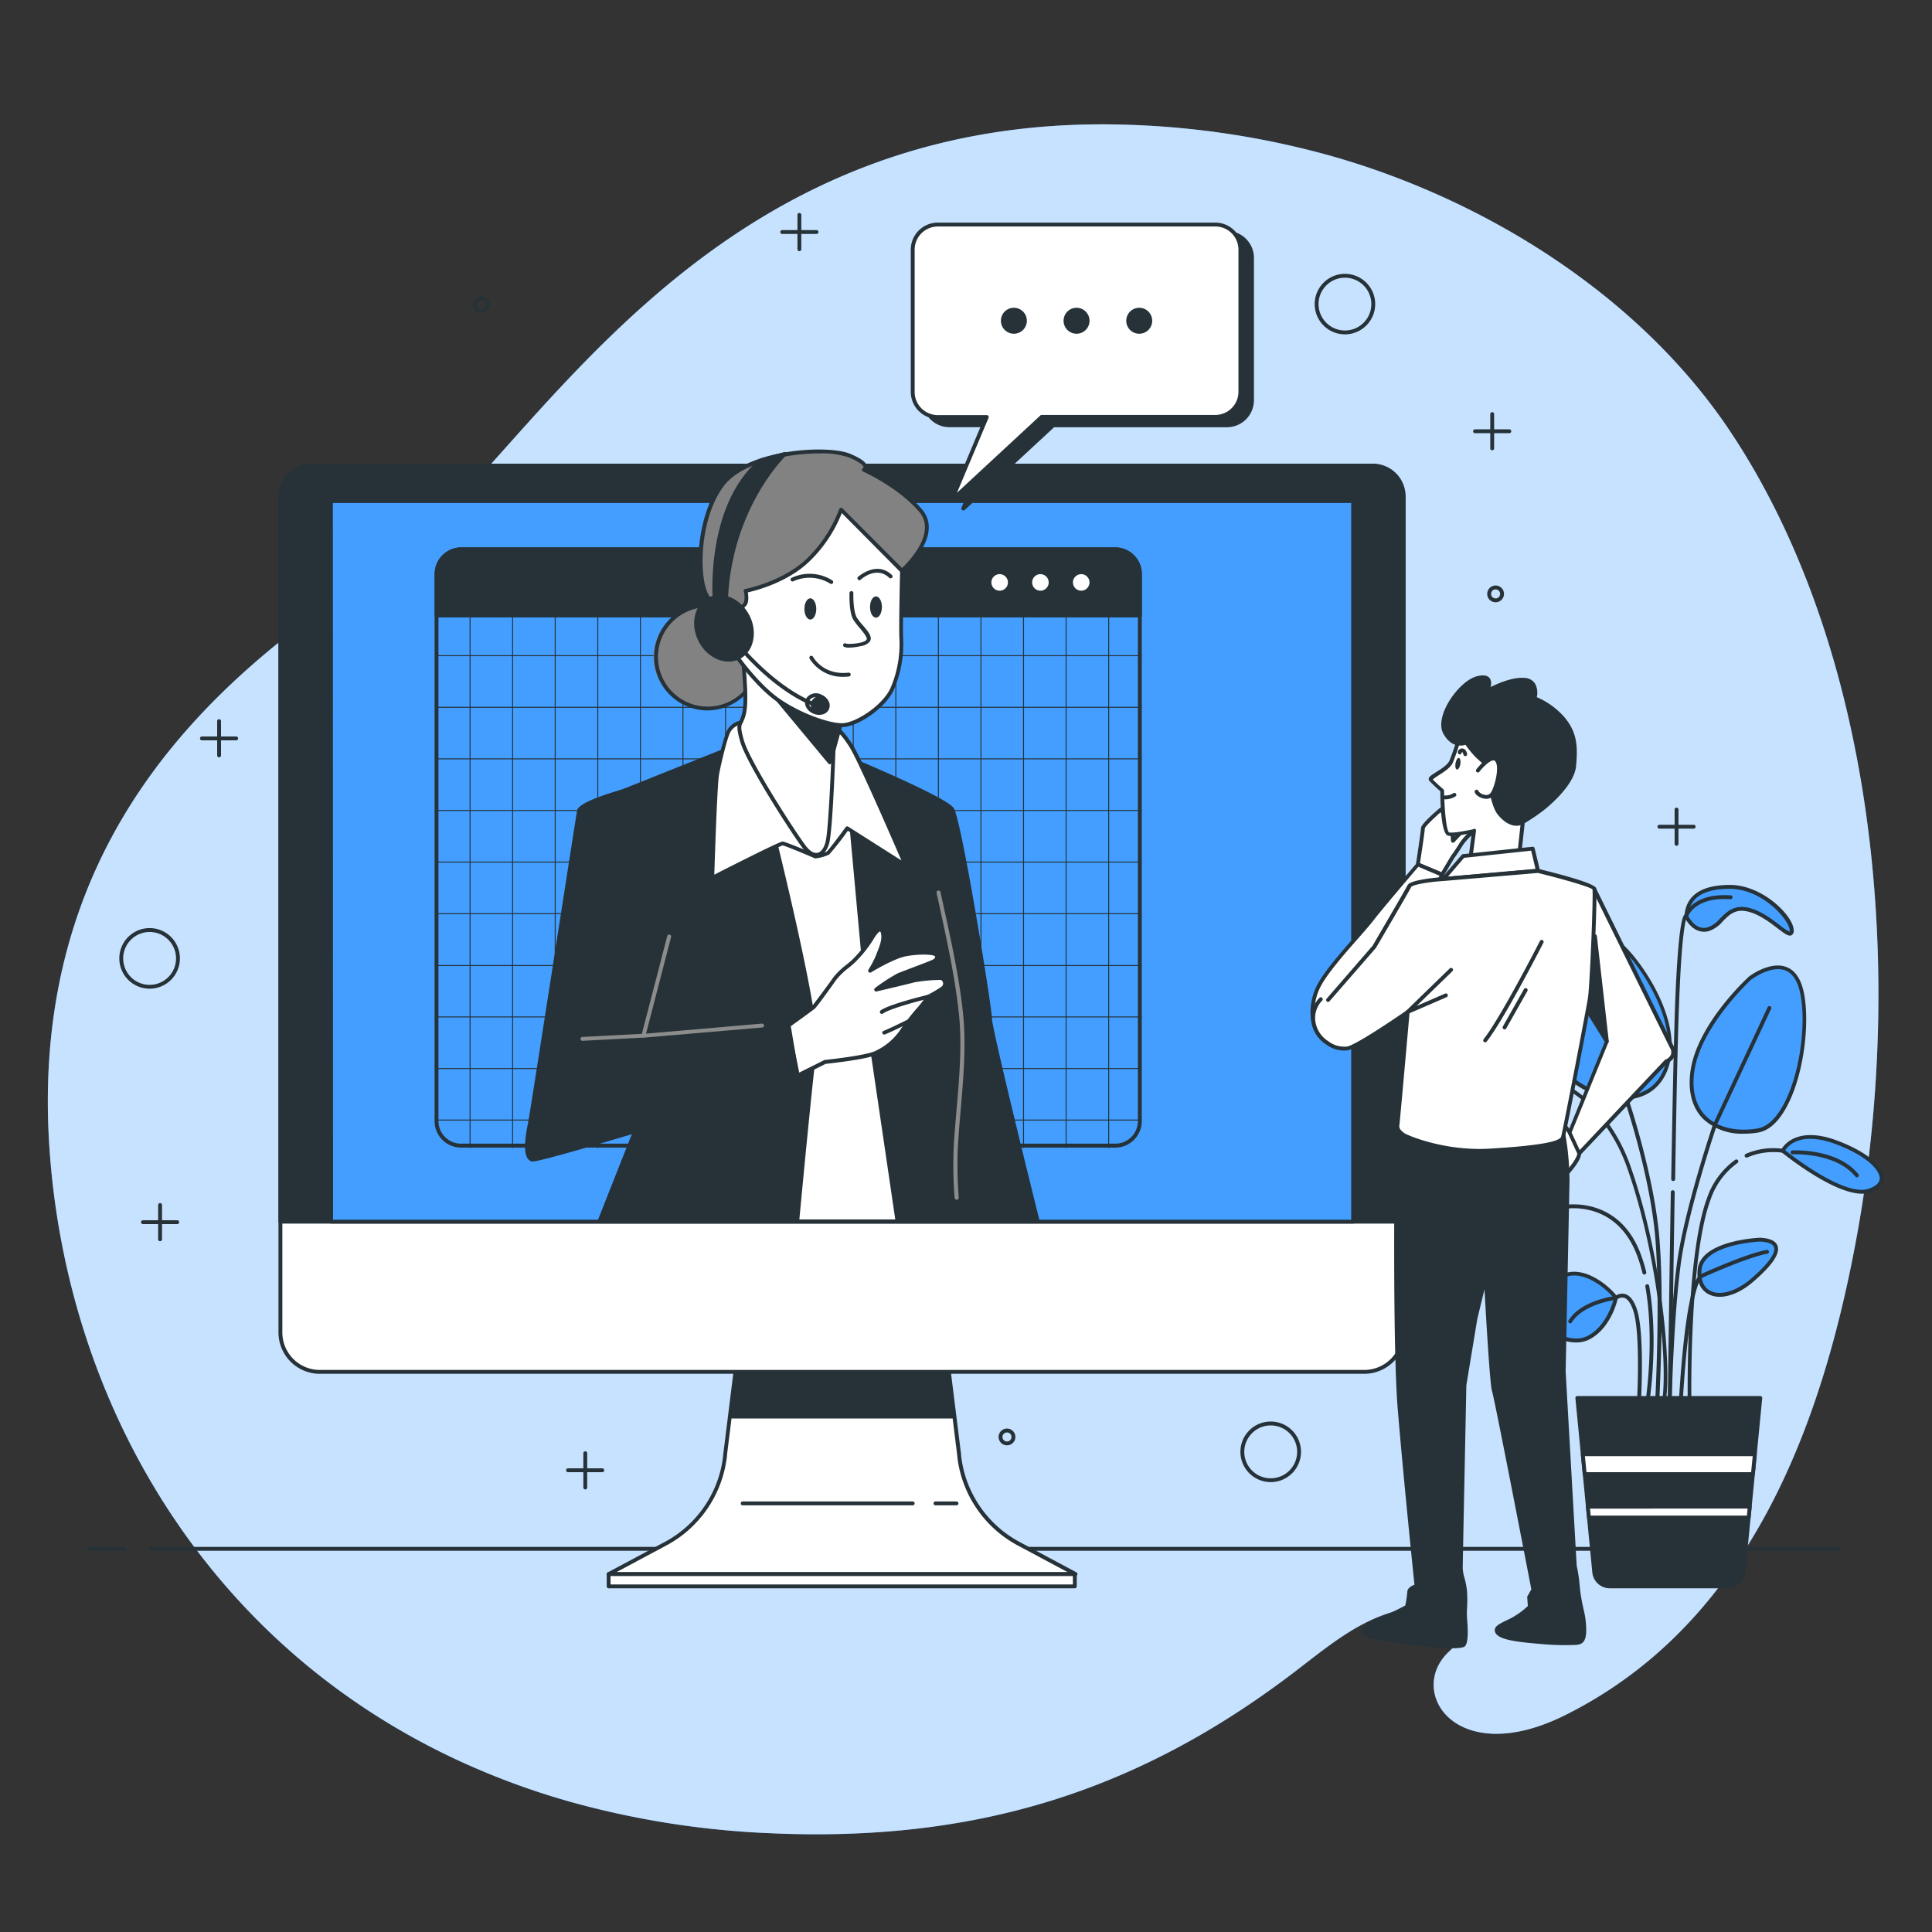 <svg xmlns="http://www.w3.org/2000/svg" viewBox="0 0 500 500"><rect x="0" y="0" width="500" height="500" fill="#333333" stroke="none"/><g id="freepik--background-simple--inject-170"><path d="M452.28,118.76q-2.49-4.14-5.18-8.12c-24-35.26-64-59.4-102.78-70.33a220.85,220.85,0,0,0-51.9-8C178.07,28.21,136.07,122.49,99.23,146.79S5.85,212.62,13,299.84c5.38,66.32,43.11,129.73,112,158.58a194.27,194.27,0,0,0,23.91,8.25,227.93,227.93,0,0,0,50.5,7.77c52.09,2.32,94.39-10.24,135.76-41.86,9.62-7.35,19.19-15.64,31.67-16.55,9.07-.66,17.67,2.6,8.19,11.37-11.15,10.3,1.71,30.57,30,16.49,47.25-23.52,66.69-74.26,75.85-125.85C492.08,254.71,486.63,176,452.28,118.76Z" style="fill:#439EFF"></path><path d="M452.28,118.76q-2.49-4.14-5.18-8.12c-24-35.26-64-59.4-102.78-70.33a220.85,220.85,0,0,0-51.9-8C178.07,28.21,136.07,122.49,99.23,146.79S5.85,212.62,13,299.84c5.38,66.32,43.11,129.73,112,158.58a194.27,194.27,0,0,0,23.91,8.25,227.93,227.93,0,0,0,50.5,7.77c52.09,2.32,94.39-10.24,135.76-41.86,9.62-7.35,19.19-15.64,31.67-16.55,9.07-.66,17.67,2.6,8.19,11.37-11.15,10.3,1.71,30.57,30,16.49,47.25-23.52,66.69-74.26,75.85-125.85C492.08,254.71,486.63,176,452.28,118.76Z" style="fill:#fff;opacity:0.7"></path></g><g id="freepik--Floor--inject-170"><path d="M475.76,401.33H39.12a.5.5,0,0,1,0-1H475.76a.5.5,0,0,1,0,1Z" style="fill:#263238"></path><path d="M32.2,401.33H22.92a.5.5,0,0,1,0-1H32.2a.5.5,0,0,1,0,1Z" style="fill:#263238"></path></g><g id="freepik--Plant--inject-170"><path d="M399.05,278.78s-2.51,6.9-7.84,7.85-14.74-9.42-8.78-14.75S396.54,275,399.05,278.78Z" style="fill:#439EFF"></path><path d="M390.5,287.19c-3.48,0-7.75-3.63-9.51-7.27-1.6-3.29-1.2-6.35,1.1-8.41a6.83,6.83,0,0,1,5.63-1.78c4.73.6,9.62,5.58,11.75,8.77a.48.48,0,0,1,0,.45c-.1.3-2.67,7.19-8.22,8.17A5.29,5.29,0,0,1,390.5,287.19Zm-3.74-16.52a5.88,5.88,0,0,0-4,1.58c-2.66,2.38-1.69,5.56-.88,7.24,1.91,3.91,6.39,7.14,9.24,6.64,4.45-.78,6.88-6.1,7.37-7.29-2.1-3-6.6-7.57-10.9-8.12A5.87,5.87,0,0,0,386.76,270.67Z" style="fill:#263238"></path><path d="M407.21,244.9s-7.84,19.14-4.7,28.55,22.58,16.31,28.23,4.08-6.9-29.49-11.61-33.26S408.78,241.76,407.21,244.9Z" style="fill:#439EFF"></path><path d="M419.88,284.6l-1,0c-7.42-.41-15-5.33-16.86-11-3.16-9.48,4.39-28.11,4.72-28.9,0,0,0,0,0,0a6.09,6.09,0,0,1,4.28-3,10.1,10.1,0,0,1,8.41,2.23c4.81,3.86,17.51,21.37,11.75,33.86C429.14,282.19,425.14,284.6,419.88,284.6Zm-12.21-39.49c-.28.67-7.69,19.17-4.69,28.18,1.73,5.19,9,9.9,16,10.28,3.09.18,8.65-.41,11.35-6.25,5.53-12-6.8-28.92-11.47-32.66a9.12,9.12,0,0,0-7.57-2A5.11,5.11,0,0,0,407.67,245.11Z" style="fill:#263238"></path><path d="M453,253.06S439.53,265.29,438,277.53s7.53,16.63,16.94,15.06,14.12-25.42,11.29-36.4S453,253.06,453,253.06Z" style="fill:#439EFF"></path><path d="M451.27,293.4a14.68,14.68,0,0,1-10.35-3.69c-2.93-2.82-4.12-7.06-3.46-12.25,1.58-12.27,14.66-24.27,15.22-24.77l0,0c.22-.16,5.29-3.95,9.49-2.48,2.16.75,3.67,2.73,4.48,5.89,2,7.94.22,23.62-5.2,31.94-1.93,3-4.12,4.67-6.5,5.07A22.78,22.78,0,0,1,451.27,293.4Zm2.06-40c-.54.51-13.37,12.44-14.88,24.15-.62,4.87.47,8.81,3.16,11.4,3,2.87,7.8,4,13.21,3.1,2.09-.34,4.05-1.9,5.82-4.63,5.28-8.11,7.06-23.4,5.07-31.14-.72-2.81-2-4.56-3.84-5.2C458.29,249.87,453.66,253.21,453.33,253.44Z" style="fill:#263238"></path><path d="M455.53,320.82s-15.06.63-15.69,7.85,6.59,8.78,13.8,2.51S461.8,321.14,455.53,320.82Z" style="fill:#439EFF"></path><path d="M445.06,335.61a6.13,6.13,0,0,1-2.85-.65c-2.11-1.07-3.13-3.32-2.87-6.34.66-7.56,15.53-8.27,16.17-8.3h0c2.56.13,4.08.84,4.52,2.12.68,2-1.31,4.95-6.1,9.11C450.94,334.19,447.75,335.61,445.06,335.61Zm10.47-14.29c-.65,0-14.62.81-15.19,7.39-.23,2.58.6,4.49,2.32,5.36,2.64,1.35,6.82.06,10.66-3.27,5.74-5,6.1-7.18,5.81-8C458.76,321.71,457,321.4,455.53,321.32Z" style="fill:#263238"></path><path d="M440.09,330.89a.5.5,0,0,1-.21-1c.49-.22,12-5.47,17.33-6.41a.49.49,0,0,1,.58.41.48.48,0,0,1-.4.57c-5.22.93-17,6.29-17.09,6.34A.54.54,0,0,1,440.09,330.89Z" style="fill:#263238"></path><path d="M418.19,335.88s-1.57,7.53-7.21,10.36S395.29,343.1,400.62,334,415.37,332.12,418.19,335.88Z" style="fill:#439EFF"></path><path d="M407.83,347.43a9.91,9.91,0,0,1-7.06-3c-2.66-2.85-2.88-6.73-.58-10.65,1.72-2.93,4-4.49,6.73-4.64,4.74-.28,9.69,3.83,11.67,6.47a.48.48,0,0,1,.09.4c-.06.32-1.68,7.8-7.48,10.7A7.5,7.5,0,0,1,407.83,347.43Zm-.47-17.34H407c-2.4.14-4.39,1.54-5.93,4.15-2.05,3.51-1.89,7,.45,9.46s6.46,3.47,9.25,2.08c4.83-2.42,6.59-8.56,6.9-9.79C415.65,333.44,411.31,330.09,407.36,330.09Z" style="fill:#263238"></path><path d="M405,312.35s-2.83-6.27-13.81-2.19-15.37,10.35-8.47,12.55S405,312.35,405,312.35Z" style="fill:#439EFF"></path><path d="M384.54,323.46a6.43,6.43,0,0,1-2-.28c-3-.95-3.63-2.51-3.66-3.65-.08-3.22,4.67-7.08,12.11-9.84,11.28-4.2,14.4,2.39,14.43,2.46a.5.5,0,0,1-.14.59C404.75,313.21,392.1,323.46,384.54,323.46Zm13.39-14.19a19.12,19.12,0,0,0-6.55,1.35c-7.94,3-11.5,6.67-11.45,8.88,0,1.49,1.63,2.3,3,2.73,6,1.92,19.24-8.23,21.48-10C403.84,311.38,402.08,309.27,397.93,309.27Z" style="fill:#263238"></path><path d="M385,319.17a.5.5,0,0,1-.32-.88c6.33-5.39,17.71-6.67,18.19-6.72a.5.5,0,0,1,.55.44.5.5,0,0,1-.44.55c-.12,0-11.56,1.31-17.65,6.49A.52.52,0,0,1,385,319.17Z" style="fill:#263238"></path><path d="M436.39,237.06s1.88,4.39,5.65,3.45,4.7-6.59,10.66-5,11,8.47,11,5.33-7.53-11.29-16-11.29S436.7,233,436.39,237.06Z" style="fill:#439EFF"></path><path d="M463.21,242.13c-.71,0-1.65-.72-3.16-1.87-1.95-1.49-4.63-3.54-7.47-4.29-3.41-.9-5,.72-6.68,2.42a8.2,8.2,0,0,1-3.74,2.6c-3.3.83-5.52-2.08-6.23-3.74a.45.45,0,0,1,0-.23c.41-5.31,4.38-8,11.79-8,8.53,0,16.5,8.11,16.5,11.79a1.31,1.31,0,0,1-.55,1.22A1,1,0,0,1,463.21,242.13Zm-12.46-7.42a8.17,8.17,0,0,1,2.08.29c3,.8,5.81,2.92,7.83,4.47a11.6,11.6,0,0,0,2.51,1.66s0-.13,0-.31c0-2.64-7-10.79-15.5-10.79-6.83,0-10.36,2.27-10.78,6.94.31.64,2,3.81,5,3.05a7.44,7.44,0,0,0,3.27-2.33C446.58,236.28,448.12,234.71,450.75,234.71Z" style="fill:#263238"></path><path d="M428.84,363.23h0a.49.49,0,0,1-.47-.52c0-.27,1.39-26.41,0-42.59s-7.88-35.32-7.95-35.52l-7.91-35.3a.5.5,0,0,1,1-.22l7.9,35.25c.05.14,6.58,19.42,8,35.7s0,42.47,0,42.73A.5.5,0,0,1,428.84,363.23Z" style="fill:#263238"></path><path d="M432.12,363.23h0a.49.49,0,0,1-.49-.51c0-.21.49-21.75,2.35-35.68s9.32-36,9.4-36.19l14.11-30.24a.5.5,0,0,1,.9.42l-14.09,30.19c-.05.17-7.48,22.1-9.33,35.95s-2.34,35.36-2.34,35.57A.5.5,0,0,1,432.12,363.23Z" style="fill:#263238"></path><path d="M434.93,363.7h0a.51.51,0,0,1-.47-.53c1.81-30.68,4.92-33.09,5.52-33.26a.5.5,0,0,1,.35.93c-.22.18-3.14,3-4.87,32.39A.49.49,0,0,1,434.93,363.7Z" style="fill:#263238"></path><path d="M424.15,362.76h0a.5.5,0,0,1-.47-.52c0-.17.91-16.86-.92-22.8-.63-2.05-1.48-3.29-2.46-3.58a2.12,2.12,0,0,0-1.76.4.42.42,0,0,1-.26.12c-.08,0-8.48,1.05-11.46,5.82a.5.5,0,1,1-.84-.53c3.05-4.88,10.87-6.11,12.05-6.27a3,3,0,0,1,2.54-.5c1.34.39,2.4,1.82,3.15,4.25,1.88,6.11,1,22.45,1,23.14A.5.5,0,0,1,424.15,362.76Z" style="fill:#263238"></path><path d="M426.5,362.29h-.08a.51.51,0,0,1-.42-.57c0-.15,2.22-15.27-.19-28.77a.5.5,0,0,1,.41-.58.51.51,0,0,1,.58.4c2.44,13.67.21,29,.19,29.1A.49.49,0,0,1,426.5,362.29Z" style="fill:#263238"></path><path d="M425.56,329.85a.5.5,0,0,1-.49-.38,38.31,38.31,0,0,0-1.39-4.53c-5.41-14.44-18.44-12.12-18.57-12.1a.5.5,0,1,1-.19-1c.14,0,14-2.5,19.7,12.72a40.37,40.37,0,0,1,1.42,4.65.5.5,0,0,1-.36.61Z" style="fill:#263238"></path><path d="M461.4,297.82s2.82-6.28,13.8-2.2,15.37,10.36,8.47,12.55S461.4,297.82,461.4,297.82Z" style="fill:#439EFF"></path><path d="M481.87,308.93c-7.56,0-20.21-10.25-20.79-10.72a.51.51,0,0,1-.14-.6c0-.06,3.15-6.65,14.43-2.46,7.44,2.76,12.19,6.63,12.11,9.84,0,1.15-.68,2.71-3.66,3.66A6.43,6.43,0,0,1,481.87,308.93ZM462,297.69c2.24,1.78,15.45,11.92,21.48,10,1.33-.43,2.93-1.25,3-2.73,0-2.21-3.51-5.93-11.45-8.88C466,292.74,462.8,296.5,462,297.69Z" style="fill:#263238"></path><path d="M480.57,304.71a.51.51,0,0,1-.39-.19c-5.13-6.33-16.14-5.79-16.25-5.79a.48.48,0,0,1-.52-.47.5.5,0,0,1,.47-.53c.47,0,11.63-.56,17.08,6.16a.49.49,0,0,1-.08.7A.47.47,0,0,1,480.57,304.71Z" style="fill:#263238"></path><path d="M437.28,362.76a.49.49,0,0,1-.5-.49c0-.37-.58-37.3,5-52.22a20.21,20.21,0,0,1,7.31-9.9.52.52,0,0,1,.7.13.51.51,0,0,1-.13.7,19.18,19.18,0,0,0-6.94,9.42c-5.53,14.74-5,51.49-5,51.85a.5.5,0,0,1-.49.51Z" style="fill:#263238"></path><path d="M452,299.59a.49.49,0,0,1-.45-.3.51.51,0,0,1,.25-.66,17.69,17.69,0,0,1,9.65-1.3.5.5,0,0,1,.4.58.51.51,0,0,1-.59.4,17.06,17.06,0,0,0-9.06,1.24A.45.45,0,0,1,452,299.59Z" style="fill:#263238"></path><path d="M430.71,362.76h-.06a.5.5,0,0,1-.43-.56c1.38-10.13-1.33-37.59-8.89-59.31a44.12,44.12,0,0,0-7.86-14.21.51.51,0,0,1,.06-.71.49.49,0,0,1,.7.06,45.15,45.15,0,0,1,8,14.53c7.6,21.86,10.32,49.54,8.93,59.77A.51.51,0,0,1,430.71,362.76Z" style="fill:#263238"></path><path d="M412.22,287.06a.51.51,0,0,1-.36-.15c-6.41-6.54-12.82-7.62-12.88-7.63s-9.5-2.46-13,.77a.5.5,0,0,1-.71,0,.5.5,0,0,1,0-.7c3.93-3.61,13.5-1.13,13.9-1,.22,0,6.73,1.11,13.39,7.91a.5.5,0,0,1,0,.71A.49.49,0,0,1,412.22,287.06Z" style="fill:#263238"></path><path d="M432.12,363.23h0a.5.5,0,0,1-.49-.5c0-.27.33-27.3.78-54.2a.52.52,0,0,1,.51-.5.52.52,0,0,1,.49.51c-.45,26.91-.78,53.93-.78,54.2A.5.5,0,0,1,432.12,363.23Z" style="fill:#263238"></path><path d="M433,305.65h0a.5.5,0,0,1-.49-.51c.37-21.66.72-36.84,1-45.09.81-21.17,2-23.1,2.52-23.41.5-1.16,3-5.5,11.88-4.93a.5.5,0,0,1,.47.53.51.51,0,0,1-.53.47c-9.2-.6-10.91,4.29-11,4.5a.51.51,0,0,1-.32.32c-.3.55-1.32,3.8-2,22.55-.32,8.25-.67,23.42-1,45.08A.51.51,0,0,1,433,305.65Z" style="fill:#263238"></path><path d="M447.14,410.55H416.63a4.06,4.06,0,0,1-4-3.67l-4.38-45.08h47.35l-4.38,45.08A4.06,4.06,0,0,1,447.14,410.55Z" style="fill:#263238"></path><path d="M447.14,411.05H416.63a4.54,4.54,0,0,1-4.54-4.12l-4.38-45.09a.52.52,0,0,1,.13-.38.5.5,0,0,1,.37-.17h47.35a.5.5,0,0,1,.37.17.52.52,0,0,1,.13.38l-4.38,45.09A4.54,4.54,0,0,1,447.14,411.05Zm-38.38-48.76,4.33,44.54a3.54,3.54,0,0,0,3.54,3.22h30.51a3.54,3.54,0,0,0,3.54-3.22L455,362.29Z" style="fill:#263238"></path><polygon points="409.62 376.33 410.12 381.49 453.65 381.49 454.15 376.33 409.62 376.33" style="fill:#fff"></polygon><path d="M453.65,382H410.12a.51.51,0,0,1-.5-.45l-.5-5.15a.56.56,0,0,1,.13-.39.52.52,0,0,1,.37-.16h44.53a.52.52,0,0,1,.37.16.56.56,0,0,1,.13.39l-.5,5.15A.5.5,0,0,1,453.65,382Zm-43.07-1h42.61l.41-4.15H410.17Z" style="fill:#263238"></path><polygon points="452.56 392.74 452.83 389.92 410.94 389.92 411.22 392.74 452.56 392.74" style="fill:#fff"></polygon><path d="M452.55,393.24H411.22a.5.5,0,0,1-.5-.45l-.28-2.82a.52.52,0,0,1,.13-.38.5.5,0,0,1,.37-.17h41.89a.5.5,0,0,1,.37.17.52.52,0,0,1,.13.38l-.28,2.82A.5.5,0,0,1,452.55,393.24Zm-40.88-1H452.1l.18-1.82H411.49Z" style="fill:#263238"></path></g><g id="freepik--Graphics--inject-170"><path d="M56.7,196a.5.5,0,0,1-.5-.5v-8.87a.5.5,0,0,1,1,0v8.87A.5.5,0,0,1,56.7,196Z" style="fill:#263238"></path><path d="M61.13,191.6H52.26a.5.5,0,0,1-.5-.5.51.51,0,0,1,.5-.5h8.87a.5.5,0,0,1,.5.5A.5.5,0,0,1,61.13,191.6Z" style="fill:#263238"></path><path d="M433.89,218.89a.5.5,0,0,1-.5-.5v-8.87a.5.5,0,0,1,.5-.5.5.5,0,0,1,.5.5v8.87A.51.51,0,0,1,433.89,218.89Z" style="fill:#263238"></path><path d="M438.32,214.45h-8.87a.5.5,0,0,1-.5-.5.5.5,0,0,1,.5-.5h8.87a.5.5,0,0,1,.5.5A.5.5,0,0,1,438.32,214.45Z" style="fill:#263238"></path><path d="M386.18,116.54a.5.5,0,0,1-.5-.5v-8.87a.5.5,0,0,1,.5-.5.5.5,0,0,1,.5.5V116A.5.5,0,0,1,386.18,116.54Z" style="fill:#263238"></path><path d="M390.61,112.11h-8.87a.5.5,0,0,1-.5-.5.5.5,0,0,1,.5-.5h8.87a.5.5,0,0,1,.5.5A.5.5,0,0,1,390.61,112.11Z" style="fill:#263238"></path><path d="M206.88,65a.5.5,0,0,1-.5-.5V55.61a.5.5,0,0,1,.5-.5.51.51,0,0,1,.5.5v8.87A.5.5,0,0,1,206.88,65Z" style="fill:#263238"></path><path d="M211.31,60.55h-8.87a.51.51,0,0,1-.5-.5.5.5,0,0,1,.5-.5h8.87a.5.5,0,0,1,.5.5A.5.5,0,0,1,211.31,60.55Z" style="fill:#263238"></path><path d="M151.47,385.47a.51.51,0,0,1-.5-.5V376.1a.5.5,0,0,1,.5-.5.5.5,0,0,1,.5.5V385A.5.5,0,0,1,151.47,385.47Z" style="fill:#263238"></path><path d="M155.91,381H147a.5.5,0,0,1-.5-.5.5.5,0,0,1,.5-.5h8.87a.51.51,0,0,1,.5.5A.5.5,0,0,1,155.91,381Z" style="fill:#263238"></path><path d="M41.43,321.23a.5.5,0,0,1-.5-.5v-8.87a.51.51,0,0,1,.5-.5.5.5,0,0,1,.5.5v8.87A.5.5,0,0,1,41.43,321.23Z" style="fill:#263238"></path><path d="M45.87,316.8H37a.5.5,0,0,1-.5-.5.5.5,0,0,1,.5-.5h8.87a.5.5,0,0,1,.5.5A.51.51,0,0,1,45.87,316.8Z" style="fill:#263238"></path><path d="M348.06,86.53a7.83,7.83,0,1,1,7.84-7.83A7.84,7.84,0,0,1,348.06,86.53Zm0-14.66a6.83,6.83,0,1,0,6.84,6.83A6.83,6.83,0,0,0,348.06,71.87Z" style="fill:#263238"></path><path d="M328.87,383.57a7.84,7.84,0,1,1,7.83-7.84A7.84,7.84,0,0,1,328.87,383.57Zm0-14.67a6.84,6.84,0,1,0,6.83,6.83A6.83,6.83,0,0,0,328.87,368.9Z" style="fill:#263238"></path><path d="M38.73,255.87A7.84,7.84,0,1,1,46.56,248,7.84,7.84,0,0,1,38.73,255.87Zm0-14.67A6.84,6.84,0,1,0,45.56,248,6.83,6.83,0,0,0,38.73,241.2Z" style="fill:#263238"></path><path d="M387.06,155.87a2.17,2.17,0,1,1,2.17-2.17A2.17,2.17,0,0,1,387.06,155.87Zm0-3.34a1.17,1.17,0,1,0,1.17,1.17A1.17,1.17,0,0,0,387.06,152.53Z" style="fill:#263238"></path><path d="M124.54,81a2.17,2.17,0,1,1,2.17-2.16A2.17,2.17,0,0,1,124.54,81Zm0-3.33a1.17,1.17,0,1,0,1.17,1.17A1.17,1.17,0,0,0,124.54,77.66Z" style="fill:#263238"></path><path d="M260.62,374.05a2.17,2.17,0,1,1,2.16-2.17A2.17,2.17,0,0,1,260.62,374.05Zm0-3.33a1.17,1.17,0,1,0,1.16,1.16A1.16,1.16,0,0,0,260.62,370.72Z" style="fill:#263238"></path></g><g id="freepik--Device--inject-170"><path d="M248.2,376.39l-3.33-26.78H191l-3.32,26.78c-.05.53-.11,1.05-.18,1.58A29.44,29.44,0,0,1,172,399.66l-14.44,7.72H278.33l-14.45-7.72A29.42,29.42,0,0,1,248.38,378C248.3,377.44,248.24,376.92,248.2,376.39Z" style="fill:#fff"></path><path d="M278.33,407.88H157.52a.5.5,0,0,1-.24-.94l14.45-7.72A28.93,28.93,0,0,0,187,377.9c.07-.52.13-1,.18-1.55l3.33-26.8a.5.5,0,0,1,.49-.44h53.9a.51.51,0,0,1,.5.44l3.32,26.78v0c0,.52.1,1,.17,1.55a29,29,0,0,0,15.25,21.32l14.44,7.72a.5.5,0,0,1,.25.56A.51.51,0,0,1,278.33,407.88Zm-118.82-1H276.33l-12.68-6.78A30,30,0,0,1,247.88,378q-.1-.78-.18-1.59l-3.27-26.33h-53l-3.27,26.34c0,.52-.1,1.05-.18,1.58A30,30,0,0,1,172.2,400.1Z" style="fill:#263238"></path><polygon points="246.38 366.61 244.87 349.61 231.86 349.61 203.98 349.61 190.97 349.61 189.47 366.61 246.38 366.61" style="fill:#263238"></polygon><path d="M246.38,367.11H189.47a.51.51,0,0,1-.37-.16.52.52,0,0,1-.13-.39l1.5-17a.51.51,0,0,1,.5-.46h53.9a.5.5,0,0,1,.5.46l1.51,17a.56.56,0,0,1-.13.39A.52.52,0,0,1,246.38,367.11Zm-56.37-1h55.82l-1.42-16h-53Z" style="fill:#263238"></path><rect x="157.52" y="407.38" width="120.64" height="3.17" style="fill:#fff"></rect><path d="M278.16,411.05H157.52a.5.5,0,0,1-.5-.5v-3.17a.5.5,0,0,1,.5-.5H278.16a.5.5,0,0,1,.5.5v3.17A.5.5,0,0,1,278.16,411.05Zm-120.14-1H277.66v-2.17H158Z" style="fill:#263238"></path><path d="M236.21,389.58h-44a.5.5,0,0,1-.5-.5.5.5,0,0,1,.5-.5h44a.5.5,0,0,1,.5.5A.5.5,0,0,1,236.21,389.58Z" style="fill:#263238"></path><path d="M247.54,389.58H242.1a.51.51,0,0,1-.5-.5.5.5,0,0,1,.5-.5h5.44a.5.5,0,0,1,.5.5A.5.5,0,0,1,247.54,389.58Z" style="fill:#263238"></path><path d="M80.52,120.46h274.8a7.95,7.95,0,0,1,7.95,7.95V344.84a10.2,10.2,0,0,1-10.2,10.2H82.77a10.2,10.2,0,0,1-10.2-10.2V128.41A7.95,7.95,0,0,1,80.52,120.46Z" style="fill:#fff"></path><path d="M353.07,355.54H82.77a10.71,10.71,0,0,1-10.7-10.7V128.41A8.46,8.46,0,0,1,80.52,120h274.8a8.46,8.46,0,0,1,8.45,8.45V344.84A10.71,10.71,0,0,1,353.07,355.54ZM80.52,121a7.46,7.46,0,0,0-7.45,7.45V344.84a9.71,9.71,0,0,0,9.7,9.7h270.3a9.71,9.71,0,0,0,9.7-9.7V128.41a7.46,7.46,0,0,0-7.45-7.45Z" style="fill:#263238"></path><path d="M363.27,316.16V129a8.55,8.55,0,0,0-8.55-8.56H81.13A8.56,8.56,0,0,0,72.57,129V316.16Z" style="fill:#263238"></path><path d="M363.27,316.66H72.57a.5.5,0,0,1-.5-.5V129A9.06,9.06,0,0,1,81.13,120H354.72a9.06,9.06,0,0,1,9,9.06V316.16A.5.5,0,0,1,363.27,316.66Zm-290.2-1h289.7V129a8.07,8.07,0,0,0-8-8.06H81.13A8.07,8.07,0,0,0,73.07,129Z" style="fill:#263238"></path><rect x="85.65" y="129.68" width="264.53" height="186.48" style="fill:#439EFF"></rect><path d="M350.19,316.66H85.65a.5.5,0,0,1-.5-.5V129.68a.51.51,0,0,1,.5-.5H350.19a.5.5,0,0,1,.5.5V316.16A.5.5,0,0,1,350.19,316.66Zm-264-1H349.69V130.18H86.15Z" style="fill:#263238"></path><path d="M119.38,142.16h169.2a6.41,6.41,0,0,1,6.41,6.41v10.72a0,0,0,0,1,0,0H113a0,0,0,0,1,0,0V148.56A6.41,6.41,0,0,1,119.38,142.16Z" style="fill:#263238"></path><path d="M295,159.79H113a.5.5,0,0,1-.5-.5V148.56a6.91,6.91,0,0,1,6.91-6.9h169.2a6.91,6.91,0,0,1,6.91,6.9v10.73A.51.51,0,0,1,295,159.79Zm-181.52-1h181V148.56a5.92,5.92,0,0,0-5.91-5.9H119.38a5.91,5.91,0,0,0-5.91,5.9Z" style="fill:#263238"></path><path d="M261.35,150.73a2.64,2.64,0,1,1-2.64-2.64A2.64,2.64,0,0,1,261.35,150.73Z" style="fill:#fff"></path><path d="M258.71,153.87a3.14,3.14,0,1,1,3.14-3.14A3.14,3.14,0,0,1,258.71,153.87Zm0-5.28a2.14,2.14,0,1,0,2.14,2.14A2.14,2.14,0,0,0,258.71,148.59Z" style="fill:#263238"></path><path d="M271.9,150.73a2.64,2.64,0,1,1-2.63-2.64A2.64,2.64,0,0,1,271.9,150.73Z" style="fill:#fff"></path><path d="M269.27,153.87a3.14,3.14,0,1,1,3.13-3.14A3.15,3.15,0,0,1,269.27,153.87Zm0-5.28a2.14,2.14,0,1,0,2.13,2.14A2.14,2.14,0,0,0,269.27,148.59Z" style="fill:#263238"></path><path d="M282.46,150.73a2.64,2.64,0,1,1-2.64-2.64A2.64,2.64,0,0,1,282.46,150.73Z" style="fill:#fff"></path><path d="M279.82,153.87a3.14,3.14,0,1,1,3.14-3.14A3.15,3.15,0,0,1,279.82,153.87Zm0-5.28a2.14,2.14,0,1,0,2.14,2.14A2.14,2.14,0,0,0,279.82,148.59Z" style="fill:#263238"></path><path d="M288.64,297H119.31a6.86,6.86,0,0,1-6.84-6.85V148.56a6.91,6.91,0,0,1,6.91-6.9h169.2a6.91,6.91,0,0,1,6.91,6.9V290.13A6.87,6.87,0,0,1,288.64,297ZM119.38,142.66a5.91,5.91,0,0,0-5.91,5.9V290.13a5.86,5.86,0,0,0,5.84,5.85H288.64a5.86,5.86,0,0,0,5.85-5.85V148.56a5.92,5.92,0,0,0-5.91-5.9Z" style="fill:#263238"></path><path d="M121.65,297.14a.12.12,0,0,1-.12-.12V155.4a.12.12,0,0,1,.12-.13.13.13,0,0,1,.13.13V297A.12.12,0,0,1,121.65,297.14Z" style="fill:#263238"></path><path d="M132.67,297.14a.12.12,0,0,1-.13-.12V155.4a.13.13,0,0,1,.13-.13.12.12,0,0,1,.12.13V297A.12.12,0,0,1,132.67,297.14Z" style="fill:#263238"></path><path d="M143.69,297.14a.12.12,0,0,1-.13-.12V155.4a.13.13,0,0,1,.13-.13.12.12,0,0,1,.12.13V297A.12.12,0,0,1,143.69,297.14Z" style="fill:#263238"></path><path d="M154.71,297.14a.12.12,0,0,1-.13-.12V155.4a.13.13,0,0,1,.13-.13.13.13,0,0,1,.12.13V297A.12.12,0,0,1,154.71,297.14Z" style="fill:#263238"></path><path d="M165.72,297.14a.12.12,0,0,1-.12-.12V155.4a.13.13,0,0,1,.12-.13.13.13,0,0,1,.13.13V297A.12.12,0,0,1,165.72,297.14Z" style="fill:#263238"></path><path d="M176.74,297.14a.12.12,0,0,1-.12-.12V155.4a.12.12,0,0,1,.12-.13.13.13,0,0,1,.13.13V297A.12.12,0,0,1,176.74,297.14Z" style="fill:#263238"></path><path d="M187.76,297.14a.12.12,0,0,1-.12-.12V155.4a.12.12,0,0,1,.12-.13.13.13,0,0,1,.13.13V297A.12.12,0,0,1,187.76,297.14Z" style="fill:#263238"></path><path d="M198.78,297.14a.12.12,0,0,1-.13-.12V155.4a.13.13,0,0,1,.13-.13.12.12,0,0,1,.12.13V297A.12.12,0,0,1,198.78,297.14Z" style="fill:#263238"></path><path d="M209.8,297.14a.12.12,0,0,1-.13-.12V155.4a.13.13,0,0,1,.13-.13.12.12,0,0,1,.12.13V297A.12.12,0,0,1,209.8,297.14Z" style="fill:#263238"></path><path d="M220.82,297.14a.12.12,0,0,1-.13-.12V155.4a.13.13,0,0,1,.13-.13.12.12,0,0,1,.12.13V297A.12.12,0,0,1,220.82,297.14Z" style="fill:#263238"></path><path d="M231.83,297.14a.12.12,0,0,1-.12-.12V155.4a.13.13,0,0,1,.12-.13.13.13,0,0,1,.13.13V297A.12.12,0,0,1,231.83,297.14Z" style="fill:#263238"></path><path d="M242.85,297.14a.12.12,0,0,1-.12-.12V155.4a.12.12,0,0,1,.12-.13.13.13,0,0,1,.13.13V297A.12.12,0,0,1,242.85,297.14Z" style="fill:#263238"></path><path d="M253.87,297.14a.12.12,0,0,1-.12-.12V155.4a.12.12,0,0,1,.12-.13.13.13,0,0,1,.13.13V297A.12.12,0,0,1,253.87,297.14Z" style="fill:#263238"></path><path d="M264.89,297.14a.12.12,0,0,1-.13-.12V155.4a.13.13,0,0,1,.13-.13.12.12,0,0,1,.12.13V297A.12.12,0,0,1,264.89,297.14Z" style="fill:#263238"></path><path d="M275.91,297.14a.12.12,0,0,1-.13-.12V155.4a.13.13,0,0,1,.13-.13.12.12,0,0,1,.12.13V297A.12.12,0,0,1,275.91,297.14Z" style="fill:#263238"></path><path d="M286.93,297.14a.12.12,0,0,1-.13-.12V155.4a.13.13,0,0,1,.13-.13.12.12,0,0,1,.12.13V297A.12.12,0,0,1,286.93,297.14Z" style="fill:#263238"></path><path d="M295.35,169.81H113.22a.13.13,0,0,1-.12-.13.13.13,0,0,1,.12-.12H295.35a.13.13,0,0,1,.13.12A.13.13,0,0,1,295.35,169.81Z" style="fill:#263238"></path><path d="M295.35,183.17H113.22a.13.13,0,0,1-.12-.13.12.12,0,0,1,.12-.12H295.35a.12.12,0,0,1,.13.12A.13.13,0,0,1,295.35,183.17Z" style="fill:#263238"></path><path d="M295.35,196.52H113.22a.13.13,0,0,1-.12-.12.13.13,0,0,1,.12-.13H295.35a.13.13,0,0,1,.13.13A.13.13,0,0,1,295.35,196.52Z" style="fill:#263238"></path><path d="M295.35,209.88H113.22a.13.13,0,0,1-.12-.13.12.12,0,0,1,.12-.12H295.35a.12.12,0,0,1,.13.12A.13.13,0,0,1,295.35,209.88Z" style="fill:#263238"></path><path d="M295.35,223.23H113.22a.12.12,0,0,1-.12-.12.13.13,0,0,1,.12-.13H295.35a.13.13,0,0,1,.13.13A.12.12,0,0,1,295.35,223.23Z" style="fill:#263238"></path><path d="M295.35,236.59H113.22a.13.13,0,0,1-.12-.13.13.13,0,0,1,.12-.12H295.35a.13.13,0,0,1,.13.12A.13.13,0,0,1,295.35,236.59Z" style="fill:#263238"></path><path d="M295.35,250H113.22a.13.13,0,0,1-.12-.13.12.12,0,0,1,.12-.12H295.35a.12.12,0,0,1,.13.12A.13.13,0,0,1,295.35,250Z" style="fill:#263238"></path><path d="M295.35,263.3H113.22a.12.12,0,0,1-.12-.12.13.13,0,0,1,.12-.13H295.35a.13.13,0,0,1,.13.13A.12.12,0,0,1,295.35,263.3Z" style="fill:#263238"></path><path d="M295.35,276.66H113.22a.13.13,0,0,1-.12-.13.12.12,0,0,1,.12-.12H295.35a.12.12,0,0,1,.13.12A.13.13,0,0,1,295.35,276.66Z" style="fill:#263238"></path><path d="M295.35,290H113.22a.12.12,0,0,1-.12-.12.13.13,0,0,1,.12-.13H295.35a.13.13,0,0,1,.13.13A.12.12,0,0,1,295.35,290Z" style="fill:#263238"></path></g><g id="freepik--character-2--inject-170"><path d="M372.88,209.5s-4.63,4-4.63,4.79-1.32,9.43-1.32,9.43l6.28,2.64,2.65-4.46s1.32-1.82,2.31-3.47a16.55,16.55,0,0,1,3.31-3.48l-2.48-.49-3,3.14-.33-4.46Z" style="fill:#fff"></path><path d="M373.21,226.86a.43.43,0,0,1-.19,0l-6.28-2.64a.5.5,0,0,1-.3-.54c.53-3.44,1.31-8.77,1.31-9.35,0-.87,2.62-3.29,4.81-5.17a.5.5,0,0,1,.37-.12.53.53,0,0,1,.35.19l2.81,3.64a.52.52,0,0,1,.1.27l.25,3.33,2.2-2.32a.48.48,0,0,1,.46-.14l2.48.49a.5.5,0,0,1,.21.89,16.06,16.06,0,0,0-3.19,3.33c-1,1.66-2.32,3.49-2.34,3.51l-2.62,4.43A.51.51,0,0,1,373.21,226.86Zm-5.73-3.45,5.52,2.32,2.43-4.09s1.35-1.86,2.31-3.47a14.48,14.48,0,0,1,2.62-2.93l-1.19-.24-2.78,2.94a.49.49,0,0,1-.53.13.52.52,0,0,1-.34-.43l-.31-4.32-2.4-3.1c-1.92,1.68-3.92,3.63-4.06,4.12C368.75,215.06,367.76,221.59,367.48,223.41Z" style="fill:#263238"></path><path d="M366.93,223.72s-9.09,10.58-11.9,14.21-10.75,11.74-13.56,16.87-2.15,11.41.33,13.39,12.23-2.31,16.37-10.75,15-31.08,15-31.08Z" style="fill:#fff"></path><path d="M343.53,269.17a3.22,3.22,0,0,1-2-.59c-2.67-2.14-3.44-8.59-.46-14,1.93-3.52,6.2-8.37,9.63-12.28,1.65-1.87,3.07-3.49,4-4.65,2.79-3.61,11.83-14.13,11.92-14.24a.49.49,0,0,1,.57-.13l6.29,2.64a.51.51,0,0,1,.27.29.48.48,0,0,1,0,.39c-.11.23-11,22.75-15,31.08-3,6.12-9,10.32-13.41,11.3A7.7,7.7,0,0,1,343.53,269.17Zm23.54-44.85c-1.45,1.69-9.13,10.66-11.65,13.92-.92,1.19-2.35,2.82-4,4.7-3.4,3.87-7.63,8.68-9.5,12.1-2.66,4.85-2.07,11,.2,12.76A3.71,3.71,0,0,0,345,268c4.06-.91,9.9-5,12.73-10.77,3.75-7.66,13.22-27.3,14.81-30.6Z" style="fill:#263238"></path><path d="M377.84,190.16a64.57,64.57,0,0,1-2.31,6.94c-1,2.15-5.79,4-5.29,4.63a38.23,38.23,0,0,0,3,2.81s.17,10.91,1.66,11.24,6.61-.83,6.61-.83l-1,7.61,12.73-1.82L394.37,210s5.63-4.29,5.63-8.43-6.62-12.4-12.9-14.05S379.66,187,377.84,190.16Z" style="fill:#fff"></path><path d="M380.49,223.06a.5.5,0,0,1-.35-.14.48.48,0,0,1-.15-.42l.9-6.91c-1.5.32-4.87,1-6.13.68-1.53-.34-2-6.39-2-11.5a34.2,34.2,0,0,1-2.88-2.74.68.68,0,0,1-.13-.53c.09-.5.66-.88,1.94-1.69s2.93-1.86,3.42-2.92a62.32,62.32,0,0,0,2.29-6.87.61.61,0,0,1,.05-.12c1.95-3.36,3.38-4.57,9.82-2.87,6.28,1.65,13.27,10.07,13.27,14.53,0,4-4.67,7.91-5.65,8.7l-1.14,10.53a.51.51,0,0,1-.42.45l-12.73,1.81Zm1-8.61a.55.55,0,0,1,.34.13.52.52,0,0,1,.16.44l-.91,6.95,11.69-1.67,1.12-10.36a.47.47,0,0,1,.19-.34c.05,0,5.43-4.2,5.43-8,0-3.68-6.32-11.93-12.53-13.57-6.05-1.59-7-.5-8.66,2.36a62.57,62.57,0,0,1-2.33,7c-.61,1.33-2.38,2.45-3.8,3.34a13.82,13.82,0,0,0-1.39,1c.58.64,2.14,2,2.75,2.55a.48.48,0,0,1,.17.37c.08,4.8.59,10.28,1.3,10.78,1.1.23,5-.53,6.36-.84Z" style="fill:#263238"></path><path d="M377.94,197.76c-.14.82-.53,1.44-.88,1.39s-.52-.77-.38-1.6.52-1.45.87-1.39S378.07,196.93,377.94,197.76Z" style="fill:#263238"></path><path d="M379.22,195.68a.5.5,0,0,1-.49-.4c-.1-.49-.26-.61-.3-.62a.2.2,0,0,0-.15.09.48.48,0,0,1-.5.48.52.52,0,0,1-.5-.53,1.12,1.12,0,0,1,1-1c.26,0,1.12,0,1.4,1.41a.5.5,0,0,1-.39.59Z" style="fill:#263238"></path><path d="M374.19,206.86c-.18,0-.28,0-.32,0a.51.51,0,0,1-.41-.58.52.52,0,0,1,.57-.41,3.65,3.65,0,0,0,2.08-.58.5.5,0,1,1,.48.87A5,5,0,0,1,374.19,206.86Z" style="fill:#263238"></path><path d="M384.79,178.91s2.48-4.46-2.15-3.47-10.92,10.09-8.6,14.22,5.46,2.48,5.46,2.48a29.88,29.88,0,0,0,2.64,3.31,34.63,34.63,0,0,0,2.65,2.31s1.15,9.92,3.14,12.57,4.3,3.47,6.11,2.48,5-3.31,5-3.31,7.94-5.95,8.44-11.24.16-8.6-2.82-12.24a19.52,19.52,0,0,0-7.43-5.29s1.32-4.46-2.65-4.79S384.79,178.91,384.79,178.91Z" style="fill:#263238"></path><path d="M392.48,213.71c-1.67,0-3.45-1.08-5-3.08-1.91-2.54-3-11.12-3.22-12.61a31.69,31.69,0,0,1-2.52-2.22,28.59,28.59,0,0,1-2.48-3.05c-1,.32-3.69.75-5.71-2.85-.88-1.58-.71-3.9.49-6.56,1.62-3.58,5.22-7.7,8.44-8.39,1.52-.32,2.55-.13,3.07.58a2.64,2.64,0,0,1,.17,2.3c2-1,5.81-2.64,8.81-2.39a3.41,3.41,0,0,1,2.69,1.39,4.94,4.94,0,0,1,.5,3.6,19.83,19.83,0,0,1,7.24,5.28c3.11,3.8,3.43,7.22,2.92,12.59s-8.3,11.35-8.63,11.6a57,57,0,0,1-5,3.34A3.64,3.64,0,0,1,392.48,213.71Zm-13-22.07a.54.54,0,0,1,.41.21,28.16,28.16,0,0,0,2.58,3.24c1.13,1.12,2.59,2.26,2.6,2.28a.45.45,0,0,1,.19.33c0,.1,1.17,9.82,3.05,12.33,1.77,2.36,3.82,3.24,5.47,2.34s4.88-3.25,4.91-3.27,7.76-5.88,8.23-10.89.19-8.34-2.7-11.87A19.26,19.26,0,0,0,397,181.2a.5.5,0,0,1-.3-.61s.56-2-.27-3.19a2.41,2.41,0,0,0-1.94-1c-3.76-.32-9.41,2.87-9.47,2.91a.5.5,0,0,1-.68-.68c.32-.59.86-2,.45-2.55-.26-.35-1-.42-2.06-.19-2.56.55-6,4.06-7.74,7.83-1.06,2.35-1.25,4.36-.52,5.66,2,3.66,4.67,2.34,4.78,2.28A.53.53,0,0,1,379.5,191.64Z" style="fill:#263238"></path><path d="M382.47,199.41s3.31-4.29,4.8-2.81.16,7-1,8.77-4,.33-4.13-.5" style="fill:#fff"></path><path d="M384.64,206.73a3.21,3.21,0,0,1-.6-.06c-1-.19-2.23-.92-2.39-1.7a.5.5,0,0,1,.39-.59.49.49,0,0,1,.59.39,2.56,2.56,0,0,0,1.7.94,1.41,1.41,0,0,0,1.52-.61c1.1-1.72,2.29-6.92,1.06-8.14a.54.54,0,0,0-.46-.17c-1,.07-2.74,1.83-3.58,2.93a.5.5,0,0,1-.7.09.51.51,0,0,1-.1-.7c.26-.33,2.51-3.2,4.32-3.32a1.6,1.6,0,0,1,1.23.46c1.75,1.75.24,7.56-.92,9.38A2.35,2.35,0,0,1,384.64,206.73Z" style="fill:#263238"></path><polygon points="373.54 227.52 378.67 221.57 396.64 219.66 398.01 225.37 373.54 227.52" style="fill:#fff"></polygon><path d="M373.54,228a.49.49,0,0,1-.44-.27.5.5,0,0,1,.06-.56l5.13-5.95a.47.47,0,0,1,.33-.17l18-1.91a.51.51,0,0,1,.54.38l1.37,5.71a.53.53,0,0,1-.08.41.5.5,0,0,1-.36.21L373.59,228Zm5.38-6-4.2,4.87,22.67-2-1.13-4.72Z" style="fill:#263238"></path><path d="M406.23,293.07,404,289.86l-.12,15.49s4.68-4.45,4.9-6.9S406.23,293.07,406.23,293.07Z" style="fill:#fff"></path><path d="M403.83,305.85a.43.43,0,0,1-.19,0,.5.5,0,0,1-.31-.46l.12-15.49a.53.53,0,0,1,.35-.48.52.52,0,0,1,.56.19l2.26,3.19c.3.32,2.84,3.19,2.61,5.74s-4.56,6.75-5.05,7.22A.51.51,0,0,1,403.83,305.85Zm.61-14.44-.1,12.73c1.51-1.57,3.76-4.21,3.9-5.73.2-2.2-2.35-5-2.37-5a.1.1,0,0,1,0-.05Z" style="fill:#263238"></path><path d="M412.56,230s18.85,38.35,20.17,41-1.49,3.64-1.49,3.64l-22.51,23.81-2.5-5.38,9.64-23.56-8.77-14S411.9,231.49,412.56,230Z" style="fill:#fff"></path><path d="M408.73,299h-.08a.52.52,0,0,1-.37-.29l-2.5-5.38a.5.5,0,0,1,0-.4l9.54-23.32-8.63-13.84a.49.49,0,0,1-.07-.36c.5-2.46,4.83-24.07,5.49-25.56a.5.5,0,0,1,.45-.3.54.54,0,0,1,.46.28c.19.38,18.86,38.38,20.17,41a3,3,0,0,1,.22,2.52,3.55,3.55,0,0,1-1.87,1.76L409.1,298.8A.51.51,0,0,1,408.73,299Zm-2-5.89,2.1,4.51,22-23.28a.47.47,0,0,1,.19-.12,2.63,2.63,0,0,0,1.4-1.25,2,2,0,0,0-.19-1.7c-1.17-2.35-16.43-33.4-19.6-39.84-.94,3.83-3.39,15.71-5.05,24l8.66,13.89a.48.48,0,0,1,0,.45Z" style="fill:#263238"></path><polygon points="412.79 242.31 415.87 269.51 410.97 261.18 412.79 242.31" style="fill:#263238"></polygon><path d="M415.87,270a.5.5,0,0,1-.43-.24l-4.9-8.34a.45.45,0,0,1-.07-.3l1.82-18.87a.5.5,0,0,1,.49-.45h0a.5.5,0,0,1,.49.45l3.08,27.2a.5.5,0,0,1-.33.53Zm-4.39-8.94,3.63,6.16-2.28-20.12Z" style="fill:#263238"></path><path d="M361.52,291.73s0,.42,0,1.19c-.11,8.07-.65,55,.73,71.79,1.52,18.37,4.36,45.75,4.36,45.75s-1.89.57-1.89,1.53a34.2,34.2,0,0,1-.57,3.83,56.09,56.09,0,0,1-7,3.25c-2.84,1-5.12,2.87-3.79,3.83s7.58,1.72,13.84,2.49,11,1,11.76.19.57-5,.38-6.51.19-4.59,0-7.08-1.14-4.59-1.14-6.13.95-47.47.95-47.47L382,341.16l2.65-10.91s1.52,28.14,2.09,29.48S397,411.4,397,411.4l-1.14,1.91.19,2.49a20.93,20.93,0,0,1-4.74,3.44c-2.66,1.34-5.12,2.11-3.23,3.64s9.67,1.92,11.38,2.11a67.23,67.23,0,0,0,8.53.19c.76-.19,1.9,0,2.09-2.68a21.38,21.38,0,0,0-.76-6.32,42,42,0,0,1-.95-5.93,38.89,38.89,0,0,0-.76-5L404.71,355l1-49.39a71.91,71.91,0,0,0-.57-8.62c-.57-4-1.14-7.08-1.14-7.08l-41.71-1.72" style="fill:#263238"></path><path d="M375.8,426.57a74,74,0,0,1-8.69-.69c-6.5-.79-12.64-1.54-14.07-2.57a1.31,1.31,0,0,1-.58-1.29c.21-1.38,2.48-2.74,4.5-3.42a52.39,52.39,0,0,0,6.73-3.11,29.17,29.17,0,0,0,.52-3.5c0-1,1.18-1.61,1.85-1.87-.35-3.43-2.92-28.39-4.32-45.37-1.37-16.68-.85-62.77-.73-71.84v-1.19a.51.51,0,0,1,.5-.49h0a.5.5,0,0,1,.49.51v1.19c-.12,9.06-.64,55.1.73,71.74,1.5,18.16,4.33,45.46,4.36,45.74a.51.51,0,0,1-.35.53c-.63.19-1.54.67-1.54,1.05a34.92,34.92,0,0,1-.58,3.93.49.49,0,0,1-.25.33,54.32,54.32,0,0,1-7.1,3.3c-2.17.73-3.73,1.94-3.83,2.62,0,.08,0,.19.17.33,1.23.88,7.81,1.68,13.61,2.39,8.22,1,11,.69,11.34.34s.52-3.82.24-6.1a21.3,21.3,0,0,1,0-3.13,37.56,37.56,0,0,0,0-4,20.83,20.83,0,0,0-.65-3.44,11.29,11.29,0,0,1-.49-2.73c0-1.52.91-45.6.95-47.48l2.85-17.3,2.66-10.95a.5.5,0,0,1,1,.09c.61,11.19,1.65,28.23,2.05,29.32.57,1.34,9.29,46.6,10.29,51.76a.53.53,0,0,1-.06.35l-1.06,1.78.18,2.33a.52.52,0,0,1-.15.39,20.67,20.67,0,0,1-4.87,3.54l-1.14.56c-1.13.54-2.42,1.16-2.47,1.6,0,.15.16.38.48.64,1.47,1.19,7.35,1.68,9.87,1.89l1.25.11a69.78,69.78,0,0,0,8.35.2l.35-.07c.63-.11,1.22-.21,1.36-2.16a20.38,20.38,0,0,0-.72-6l0-.12a43.85,43.85,0,0,1-1-6,40.15,40.15,0,0,0-.74-4.91L404.21,355l1-49.42a73.37,73.37,0,0,0-.56-8.54c-.45-3.14-.9-5.72-1.07-6.67l-41.31-1.7a.5.5,0,1,1,0-1L404,289.36a.51.51,0,0,1,.48.41s.57,3.12,1.14,7.1a74.49,74.49,0,0,1,.57,8.69l-1,49.4,2.86,50.28a37,37,0,0,1,.76,5,41.22,41.22,0,0,0,.94,5.85l0,.12a21.71,21.71,0,0,1,.75,6.35c-.18,2.52-1.18,2.9-2.19,3.08l-.27.05a65.35,65.35,0,0,1-8.71-.18l-1.23-.11c-4.52-.37-8.9-.88-10.41-2.1a1.77,1.77,0,0,1-.85-1.54c.12-1,1.41-1.61,3-2.39l1.12-.54a20,20,0,0,0,4.45-3.2l-.17-2.25a.53.53,0,0,1,.07-.3l1-1.75c-2.7-14-9.7-50.09-10.19-51.38s-1.49-18.18-1.94-26.26l-1.85,7.62-2.84,17.19c0,.39-.94,45.88-.94,47.39a11,11,0,0,0,.46,2.49,20.64,20.64,0,0,1,.67,3.6,37.2,37.2,0,0,1,0,4.09,22.32,22.32,0,0,0,0,3c0,.06.63,5.76-.52,6.92C379.09,426.13,378.65,426.57,375.8,426.57Z" style="fill:#263238"></path><path d="M343.78,258.77,355.69,245s8.43-14.38,9.09-15.7,8.76-1.82,8.76-1.82L398,225.37s14.22,3.47,14.55,4.63-.64,24.92-1.14,28.22-6.46,34.27-7,36.09-7.44,2.81-19,3.47-21.5-3.47-22.32-4.13-1.66-1.32-1.49-2.48,2.65-29.26,2.65-29.26-12.57,8.76-15.55,9.42-8.1-2.31-8.76-6.45a7,7,0,0,1,1.82-6.28" style="fill:#fff"></path><path d="M382.89,298.36c-10.58,0-19.19-3.61-20.07-4.32s-1.88-1.5-1.68-2.94c.15-1,2.1-23,2.55-28.18-2.93,2-12.23,8.32-14.84,8.9a7.75,7.75,0,0,1-5.64-1.5,8.32,8.32,0,0,1-3.72-5.36,7.42,7.42,0,0,1,2-6.74.5.5,0,0,1,.66.76,6.43,6.43,0,0,0-1.65,5.82,7.31,7.31,0,0,0,3.29,4.69,6.86,6.86,0,0,0,4.87,1.35c2.27-.5,11-6.33,15.36-9.34a.52.52,0,0,1,.54,0,.51.51,0,0,1,.24.48c-.1,1.15-2.48,28.13-2.65,29.29-.11.83.42,1.31,1.31,2,.5.4,10.17,4.69,22,4s18.18-1.72,18.56-3.1c.48-1.78,6.46-32.76,6.95-36s1.44-26.73,1.15-28c-.56-.61-7.61-2.67-14.11-4.25L373.59,228c-4.21.26-8,1-8.36,1.54-.66,1.32-8.77,15.15-9.11,15.74l-12,13.79a.5.5,0,1,1-.75-.65l11.9-13.72c0-.07,8.38-14.31,9-15.61s6.66-1.94,9.18-2.09L398,224.87h.16c6.62,1.62,14.57,3.79,14.91,5,.4,1.41-.68,25.49-1.12,28.44-.5,3.28-6.49,34.36-7,36.14s-3.94,3-19.46,3.84C384.6,298.33,383.74,298.36,382.89,298.36Z" style="fill:#263238"></path><path d="M384.36,269.75a.51.51,0,0,1-.31-.11.49.49,0,0,1-.08-.7c4.51-5.75,14.47-25.22,14.57-25.42a.51.51,0,0,1,.68-.21.49.49,0,0,1,.21.67c-.41.8-10.1,19.75-14.68,25.58A.49.49,0,0,1,384.36,269.75Z" style="fill:#263238"></path><path d="M389.38,266.4a.54.54,0,0,1-.25-.06.5.5,0,0,1-.19-.68l5.43-9.62a.51.51,0,1,1,.88.5l-5.44,9.61A.5.5,0,0,1,389.38,266.4Z" style="fill:#263238"></path><path d="M364.29,262.41a.5.5,0,0,1-.42-.22.5.5,0,0,1,.07-.64l11.24-10.91a.5.5,0,0,1,.71,0,.5.5,0,0,1,0,.7l-9.28,9,7.41-3.21a.5.5,0,0,1,.39.92l-9.92,4.3A.65.65,0,0,1,364.29,262.41Z" style="fill:#263238"></path></g><g id="freepik--character-1--inject-170"><polygon points="206.28 316.09 232.36 316.09 233.25 267.09 222.7 202.45 192.5 202.85 206.81 273.17 206.28 316.09" style="fill:#fff"></polygon><path d="M232.36,316.59H206.28a.48.48,0,0,1-.36-.15.47.47,0,0,1-.14-.36l.53-42.86L192,203a.49.49,0,0,1,.48-.6l30.19-.4a.48.48,0,0,1,.5.42L233.74,267l-.88,49.09A.49.49,0,0,1,232.36,316.59Zm-25.58-1h25.09l.88-48.51L222.28,203l-29.16.38,14.18,69.73a.41.41,0,0,1,0,.11Z" style="fill:#263238"></path><path d="M225.44,270l6.84,46.09h36.29c-1.31-5.27-12.36-49.83-12.36-52.56,0-2.89-7.8-51.28-9.81-54.18s-29-14-29-14l2.68,15.61Z" style="fill:#263238"></path><path d="M268.57,316.59H232.28a.51.51,0,0,1-.5-.43L225,270.07v0L219.59,211l-2.67-15.57a.5.5,0,0,1,.68-.54c2.78,1.15,27.18,11.29,29.21,14.22s9.9,51.53,9.9,54.47c0,2.17,7.76,34,12.35,52.44a.54.54,0,0,1-.09.43A.51.51,0,0,1,268.57,316.59Zm-35.86-1h35.22c-2.37-9.58-12.22-49.39-12.22-52.06s-7.8-51.13-9.72-53.9c-1.37-2-17.14-9-27.93-13.52l2.52,14.71,5.36,59.12Z" style="fill:#263238"></path><path d="M247.55,310.48a.5.5,0,0,1-.5-.47,109.45,109.45,0,0,1-.22-13.33c.18-3.18.47-6.48.74-9.67.71-8.24,1.44-16.76.58-24.81-1-9.27-3.05-18.61-5-27.64l-.76-3.48a.5.5,0,1,1,1-.21l.76,3.47c2,9.06,4.07,18.43,5.06,27.75.87,8.15.14,16.72-.57,25-.28,3.19-.56,6.48-.74,9.64a107.69,107.69,0,0,0,.22,13.22.5.5,0,0,1-.47.53Z" style="fill:#8c8c8c"></path><ellipse cx="182.83" cy="170.01" rx="13.72" ry="13.36" style="fill:#828282"></ellipse><path d="M182.83,183.86A13.86,13.86,0,1,1,197,170,14.05,14.05,0,0,1,182.83,183.86Zm0-26.71A12.86,12.86,0,1,0,196,170,13.06,13.06,0,0,0,182.83,157.15Z" style="fill:#263238"></path><path d="M155.13,316.09h51.22c.56-6,3.59-38.11,4.6-45,1.11-7.59-11.15-56.64-11.15-56.64l-9.37-21.41-37.91,15.16L167,286.06Z" style="fill:#263238"></path><path d="M206.35,316.59H155.13a.49.49,0,0,1-.41-.22.5.5,0,0,1-.05-.46L166.5,286,152,208.32a.51.51,0,0,1,.31-.55l37.91-15.16a.48.48,0,0,1,.64.26l9.37,21.41c.52,2.08,12.3,49.32,11.18,56.91-1,6.86-4,38.64-4.59,44.95A.5.5,0,0,1,206.35,316.59Zm-50.48-1h50c.68-7.24,3.56-37.81,4.55-44.55,1.09-7.39-11-56-11.14-56.44l-9.14-20.89-37.08,14.84L167.51,286a.45.45,0,0,1,0,.28Z" style="fill:#263238"></path><path d="M192,186.93a4.58,4.58,0,0,0-3.2,2c-1,1.19-2.91,9.79-3.21,11.58-.54,3.21-1.25,26.72-1.25,26.72s17.46-8.9,18.17-8.9,8.56,3.38,8.56,3.38a11.14,11.14,0,0,0,3.2-.89c.71-.53,5-6.41,5-6.41L234.43,224s-11.4-26.55-14.07-30.82-4.63-5.53-6.41-6.06S192,186.93,192,186.93Z" style="fill:#fff"></path><path d="M184.37,227.69a.54.54,0,0,1-.27-.07.52.52,0,0,1-.23-.44c0-1,.72-23.59,1.26-26.79.26-1.59,2.21-10.47,3.31-11.82a5.06,5.06,0,0,1,3.58-2.14c2.08,0,20.27-.34,22.07.2s3.8,1.65,6.69,6.27c2.67,4.26,13.65,29.8,14.11,30.89a.49.49,0,0,1-.13.58.5.5,0,0,1-.59,0L219.42,215a72.46,72.46,0,0,1-4.82,6.14,10.71,10.71,0,0,1-3.43,1,.5.5,0,0,1-.27,0c-3.66-1.58-7.84-3.29-8.37-3.34-.77.18-11.16,5.39-17.93,8.85A.46.46,0,0,1,184.37,227.69ZM192,187.43a4.17,4.17,0,0,0-2.83,1.78c-.82,1-2.72,9.09-3.1,11.34-.46,2.8-1.08,21.58-1.21,25.81,6.62-3.37,16.95-8.57,17.64-8.57s6.17,2.31,8.62,3.37a9.6,9.6,0,0,0,2.84-.78c.43-.32,2.83-3.49,4.89-6.31a.5.5,0,0,1,.67-.13l13.77,8.75c-2.44-5.65-11.14-25.65-13.39-29.26-2.72-4.34-4.63-5.39-6.14-5.84-1.25-.38-13.7-.3-21.76-.16Z" style="fill:#263238"></path><path d="M191.5,163.41s2,15.15,1.24,20.14-2.31,2.49-.71,8.19,13.72,24.41,16.21,27.62,5,2.13,5.88-1.25,1.61-24.05,1.61-24.05l2.49-9.09Z" style="fill:#fff"></path><path d="M211.22,221.78c-.88,0-2.06-.44-3.37-2.12-2.52-3.24-14.68-22-16.3-27.78-1-3.53-.8-4.12-.25-5.21a9,9,0,0,0,.95-3.2c.69-4.86-1.23-19.84-1.25-20a.53.53,0,0,1,.25-.5.52.52,0,0,1,.56,0l26.73,21.56a.49.49,0,0,1,.16.52l-2.48,9c-.05,1.45-.73,20.76-1.61,24.11-.52,1.95-1.56,3.22-2.86,3.49A2.89,2.89,0,0,1,211.22,221.78Zm-19.07-57.2c.45,3.74,1.69,14.82,1.09,19a9.65,9.65,0,0,1-1.05,3.5c-.42.84-.6,1.19.32,4.49,1.6,5.66,13.63,24.22,16.13,27.44,1,1.27,2,1.88,2.91,1.7s1.68-1.2,2.09-2.77c.87-3.29,1.58-23.73,1.59-23.94a.25.25,0,0,1,0-.12l2.4-8.77Z" style="fill:#263238"></path><polygon points="201.38 181.21 214.75 197.29 215.73 194.06 218.22 184.97 201.38 181.21" style="fill:#263238"></polygon><path d="M214.75,197.79a.53.53,0,0,1-.38-.18L201,181.53a.48.48,0,0,1,0-.58.49.49,0,0,1,.53-.23l16.84,3.76a.54.54,0,0,1,.32.23.49.49,0,0,1,0,.39l-2.49,9.09-1,3.24a.5.5,0,0,1-.38.35Zm-12-15.77,11.83,14.23.71-2.34,2.35-8.57Z" style="fill:#263238"></path><path d="M233.43,147.69s-.34,14.43-.18,17.5a28.9,28.9,0,0,1-2.42,13.27c-2.27,4.69-9.22,9.22-13,9.22s-11.16-2.75-16.5-6.47c-4.63-3.23-9.22-9.22-10.51-11s-3.24-9.22-3.24-9.22l-1.13-6.15-1.13-5s10.19.33,15.69-5.34,17.15-16.82,17.15-16.82l13.59,13.75Z" style="fill:#fff"></path><path d="M217.88,188.18c-4.06,0-11.59-2.94-16.78-6.56-4.92-3.43-9.72-9.86-10.64-11.12-1.33-1.83-3.23-9.08-3.31-9.39L186,154.93l-1.13-5a.48.48,0,0,1,.1-.43.57.57,0,0,1,.4-.18c.1,0,10,.25,15.32-5.18,5.44-5.61,17.05-16.73,17.16-16.84a.49.49,0,0,1,.7,0l13.59,13.75a.42.42,0,0,1,.13.22l1.64,6.28a.33.33,0,0,1,0,.14c0,.15-.34,14.45-.18,17.47a29.64,29.64,0,0,1-2.47,13.51C228.91,183.57,221.73,188.18,217.88,188.18ZM186,150.33l1,4.4,1.13,6.17c.53,2,2.14,7.62,3.15,9s5.61,7.55,10.4,10.89c5.48,3.82,12.81,6.38,16.21,6.38s10.32-4.42,12.5-8.94a28.61,28.61,0,0,0,2.37-13c-.15-3,.15-16.26.18-17.47l-1.58-6.08L218.2,128.36c-2,1.92-11.89,11.43-16.78,16.47S188.36,150.3,186,150.33Z" style="fill:#263238"></path><path d="M219.9,167.61a3.28,3.28,0,0,1-1.48-.22.5.5,0,0,1-.14-.7.49.49,0,0,1,.69-.13c.64.24,4.7-.05,5.29-1,.33-.53-.82-1.88-1.74-3a16.93,16.93,0,0,1-1.67-2.18c-1.19-2-1-6.71-1-6.9a.5.5,0,1,1,1,0c0,.05-.14,4.57.9,6.36a16,16,0,0,0,1.57,2c1.31,1.53,2.55,3,1.82,4.14a3.54,3.54,0,0,1-2.36,1.22A14.75,14.75,0,0,1,219.9,167.61Z" style="fill:#263238"></path><path d="M218.23,175.16a10,10,0,0,1-8.71-4.72.49.49,0,0,1,.2-.67.51.51,0,0,1,.68.2c.11.2,2.69,4.86,9.21,4.11a.49.49,0,0,1,.55.44.5.5,0,0,1-.44.55A12.93,12.93,0,0,1,218.23,175.16Z" style="fill:#263238"></path><path d="M215.13,151.13a.51.51,0,0,1-.28-.09,10.13,10.13,0,0,0-9.53-.61.49.49,0,0,1-.67-.23.5.5,0,0,1,.24-.67,10.94,10.94,0,0,1,10.53.69.5.5,0,0,1-.29.91Z" style="fill:#263238"></path><path d="M222.42,150.16a.49.49,0,0,1-.37-.16.5.5,0,0,1,0-.71c.05,0,4.77-4.32,8.78-.48a.5.5,0,1,1-.69.73c-3.33-3.19-7.24.34-7.41.49A.46.46,0,0,1,222.42,150.16Z" style="fill:#263238"></path><path d="M211.25,157.59c0,1.52-.69,2.75-1.54,2.75s-1.53-1.23-1.53-2.75.69-2.75,1.53-2.75S211.25,156.07,211.25,157.59Z" style="fill:#263238"></path><path d="M228.24,157.1c0,1.52-.69,2.75-1.54,2.75s-1.54-1.23-1.54-2.75.69-2.75,1.54-2.75S228.24,155.58,228.24,157.1Z" style="fill:#263238"></path><path d="M217.71,131.83A35,35,0,0,1,209,145.09c-6.37,6-16,7.8-16,7.8s.52,2.47-.13,3.38a9.11,9.11,0,0,1-2.08,1.82s-3.77.65-7.28-3.12-3.12-21.06,3.51-29.64,27-9.87,32.89-7.4,3.64,3.63,3.64,3.63,9.09,4,14.68,10.53-4.81,15.6-4.81,15.6Z" style="fill:#828282"></path><path d="M190.11,158.63a9.51,9.51,0,0,1-7-3.32c-3.79-4.07-3.28-21.54,3.48-30.28,6.9-8.93,27.77-10,33.47-7.57,2.92,1.24,4.31,2.31,4.35,3.39a1.18,1.18,0,0,1-.1.54c2.15,1,9.43,4.76,14.26,10.38,5.85,6.79-4.42,15.91-4.86,16.3a.5.5,0,0,1-.68,0l-15.17-15.29a35.6,35.6,0,0,1-8.57,12.7c-5.66,5.32-13.69,7.37-15.75,7.83.14.85.28,2.46-.3,3.28a9.51,9.51,0,0,1-2.22,1.95.67.67,0,0,1-.18.07A4.77,4.77,0,0,1,190.11,158.63Zm.69-.54h0Zm21.25-40.75c-8.34,0-20.05,2.38-24.62,8.3-6.75,8.74-6.7,25.6-3.54,29,3,3.22,6.14,3,6.73,3a8.53,8.53,0,0,0,1.86-1.63,5.41,5.41,0,0,0,0-3,.51.51,0,0,1,.4-.59c.09,0,9.55-1.87,15.74-7.67a34.82,34.82,0,0,0,8.57-13,.48.48,0,0,1,.36-.33.5.5,0,0,1,.47.13L233.45,147c1.71-1.63,9.05-9.18,4.41-14.57-5.44-6.34-14.42-10.36-14.51-10.4a.51.51,0,0,1,0-.9.26.26,0,0,0,.14-.23c0-.16-.24-1-3.74-2.5A21.74,21.74,0,0,0,212.05,117.34Z" style="fill:#263238"></path><path d="M184.88,154.35S183.1,130.57,197,119.08l6.15-1.61s-14.07,13.26-15.2,37.37Z" style="fill:#263238"></path><path d="M188,155.34h-.08l-3.08-.48a.51.51,0,0,1-.42-.46c0-.24-1.63-24.17,12.32-35.69a.44.44,0,0,1,.19-.1L203,117a.49.49,0,0,1,.56.24.52.52,0,0,1-.09.61c-.14.13-13.95,13.42-15.06,37a.49.49,0,0,1-.18.37A.51.51,0,0,1,188,155.34Zm-2.6-1.42,2.12.34a60,60,0,0,1,14.12-35.87l-4.35,1.15C184.75,130,185.21,150.8,185.36,153.92Z" style="fill:#263238"></path><path d="M193.5,159.45c2.13,4.13,1.12,8.89-2.26,10.63s-7.84-.2-10-4.33-1.12-8.89,2.26-10.62S191.37,155.32,193.5,159.45Z" style="fill:#263238"></path><path d="M188.57,171.22a7.48,7.48,0,0,1-3-.64,9.91,9.91,0,0,1-4.76-4.6c-2.25-4.37-1.14-9.44,2.48-11.3s8.38.18,10.64,4.55h0c2.25,4.36,1.14,9.43-2.48,11.3A6.32,6.32,0,0,1,188.57,171.22ZM186.21,155a5.26,5.26,0,0,0-2.45.58c-3.12,1.61-4,6.08-2,10a8.87,8.87,0,0,0,4.27,4.14,5.77,5.77,0,0,0,5,0c3.13-1.61,4-6.08,2.05-10h0A8.14,8.14,0,0,0,186.21,155Z" style="fill:#263238"></path><path d="M211.25,183a.47.47,0,0,1-.17,0c-11.65-4.37-21.32-16.86-21.42-17a.5.5,0,0,1,.09-.7.51.51,0,0,1,.71.09c.09.13,9.59,12.4,21,16.66a.5.5,0,0,1-.18,1Z" style="fill:#263238"></path><path d="M214.11,183.32c-.46,1.11-2,1.52-3.39.93a2.23,2.23,0,1,1,3.39-.93Z" style="fill:#263238"></path><path d="M212,185a3.72,3.72,0,0,1-1.49-.31,3.67,3.67,0,0,1-1.81-1.56,2.44,2.44,0,0,1-.18-2.16,3,3,0,0,1,4.05-1.2,3.6,3.6,0,0,1,1.8,1.56,2.36,2.36,0,0,1-1.49,3.56A3.66,3.66,0,0,1,212,185Zm-.93-4.54a1.66,1.66,0,0,0-1.62.89,1.45,1.45,0,0,0,.13,1.3,2.65,2.65,0,0,0,1.31,1.12,2.68,2.68,0,0,0,1.73.15,1.44,1.44,0,0,0,1-.81h0a1.46,1.46,0,0,0-.13-1.29,2.74,2.74,0,0,0-1.32-1.13A3,3,0,0,0,211.09,180.48Z" style="fill:#263238"></path><path d="M204.12,265.36s6-4.26,6.45-4.73,4.41-5.82,5.51-7.4,3.15-3,4.57-4.25a30.83,30.83,0,0,0,4.88-6c1.1-1.89,2.52-3.63,3-1.58s-.78,4.41-1.26,5.83a26.43,26.43,0,0,1-2,3.93s5.82-3.62,9.29-4.25,7.87-.63,8,.48-.95,1.41-2.52,2-5.83,2.21-7.4,2.84a47.11,47.11,0,0,0-5.83,3.78s8-1.89,9.76-2.37a40.54,40.54,0,0,1,6.93-.63,1.48,1.48,0,0,1,.47,2.68,33.37,33.37,0,0,1-3.77,2.2,22.83,22.83,0,0,1-2.37,3.15,54.52,54.52,0,0,0-4.56,6,16.48,16.48,0,0,1-6.46,5.35c-2.52,1.26-13.22,2.36-13.22,2.36l-7.25,3.62Z" style="fill:#fff"></path><path d="M206.32,278.92a.42.42,0,0,1-.22-.05.5.5,0,0,1-.27-.36l-2.21-13.07a.5.5,0,0,1,.21-.49c2.3-1.64,6.07-4.35,6.39-4.67s4.22-5.57,5.45-7.34a18.32,18.32,0,0,1,3.37-3.26c.45-.37.89-.73,1.28-1.07a30.68,30.68,0,0,0,4.78-5.87c1.52-2.61,2.37-2.81,2.87-2.73s.86.51,1,1.3c.41,1.78-.35,3.72-.91,5.14-.14.35-.27.67-.36,1a16.57,16.57,0,0,1-1.12,2.37c2-1.14,5.41-2.9,7.8-3.34s6.8-.78,8.15.19a1.08,1.08,0,0,1,.46.7c.2,1.4-1,1.87-2.41,2.42l-.42.17-3.71,1.42-3.69,1.41a26.26,26.26,0,0,0-3.65,2.24c2.51-.59,6.18-1.47,7.27-1.77a41.16,41.16,0,0,1,7.06-.65,1.7,1.7,0,0,1,1.52,1.26,2,2,0,0,1-.75,2.32,32.64,32.64,0,0,1-3.72,2.19,25.31,25.31,0,0,1-2.34,3.1,52.58,52.58,0,0,0-4.53,5.92,16.83,16.83,0,0,1-6.64,5.53c-2.48,1.23-12.19,2.28-13.31,2.4l-7.16,3.58A.46.46,0,0,1,206.32,278.92Zm-1.66-13.34,2,12.09,6.64-3.31a.37.37,0,0,1,.17-.05c.11,0,10.65-1.11,13.06-2.32a15.78,15.78,0,0,0,6.26-5.18,54.74,54.74,0,0,1,4.61-6,23.26,23.26,0,0,0,2.31-3.07.52.52,0,0,1,.2-.19,30.55,30.55,0,0,0,3.7-2.16,1,1,0,0,0,.4-1.2c-.11-.32-.36-.58-.57-.58a39.44,39.44,0,0,0-6.79.62c-1.73.47-9.46,2.28-9.78,2.36a.49.49,0,0,1-.57-.27.51.51,0,0,1,.15-.62,48,48,0,0,1,5.94-3.84l3.7-1.42c1.46-.55,2.92-1.1,3.7-1.41l.43-.17c1.49-.59,1.86-.81,1.78-1.34-.29-.49-3.75-.73-7.44-.06-3.33.61-9.06,4.15-9.12,4.19a.5.5,0,0,1-.69-.69,25.59,25.59,0,0,0,2-3.83c.1-.3.23-.64.38-1,.54-1.37,1.21-3.07.87-4.55a1.11,1.11,0,0,0-.23-.54s-.56.06-1.85,2.26a31.44,31.44,0,0,1-5,6.1c-.4.36-.84.72-1.31,1.1a17.61,17.61,0,0,0-3.18,3.07c-1.05,1.5-5,7-5.56,7.47S205.91,264.69,204.66,265.58Z" style="fill:#263238"></path><path d="M228.21,262.39a.49.49,0,0,1-.41-.21.5.5,0,0,1,.12-.7c2.26-1.61,11.74-3.91,12.14-4a.5.5,0,0,1,.6.37.49.49,0,0,1-.37.6c-.09,0-9.69,2.36-11.79,3.86A.52.52,0,0,1,228.21,262.39Z" style="fill:#263238"></path><path d="M228.84,267.74a.5.5,0,0,1-.49-.37.51.51,0,0,1,.37-.61c.37-.09,3.39-1.51,6-2.8a.5.5,0,0,1,.44.9c-.93.45-5.59,2.71-6.24,2.87Z" style="fill:#263238"></path><path d="M166.57,203.33s-16.28,4-16.72,6.46-12,77.6-12.71,81-1.56,8.92.67,9.36,68.9-20.29,68.9-20.29l-3.22-16-34.91,4,5.13-31.44" style="fill:#263238"></path><path d="M137.82,300.6h-.11c-2.63-.52-1.87-5.93-1.06-9.95.4-2,4.77-30.06,8.27-52.61,2.29-14.67,4.26-27.34,4.44-28.32.46-2.58,13.2-5.91,17.09-6.87a.5.5,0,0,1,.61.37.5.5,0,0,1-.37.6c-7.67,1.9-16.11,4.76-16.35,6.07-.18,1-2.15,13.64-4.43,28.3-3.51,22.56-7.88,50.63-8.28,52.66-1.46,7.29-.45,8.63.28,8.77,2,.16,41.74-11.91,68.22-20.14l-3-15.14-34.45,3.94a.5.5,0,0,1-.55-.58l5.12-31.44a.5.5,0,0,1,.58-.41.49.49,0,0,1,.41.57l-5,30.79,34.25-3.92a.51.51,0,0,1,.55.4l3.22,16a.51.51,0,0,1-.34.58C195.85,283.71,141.37,300.6,137.82,300.6Z" style="fill:#263238"></path><path d="M150.73,269.36a.51.51,0,0,1-.5-.48.5.5,0,0,1,.48-.52l15.77-.82a.49.49,0,0,1,.53.47.5.5,0,0,1-.48.52l-15.77.83Z" style="fill:#8c8c8c"></path><path d="M166.51,268.53a.49.49,0,0,1-.38-.17.5.5,0,0,1-.11-.45l6.66-25.66a.5.5,0,1,1,1,.25l-6.48,25,30-2.59a.51.51,0,0,1,.54.46.5.5,0,0,1-.46.54l-30.7,2.64Z" style="fill:#8c8c8c"></path></g><g id="freepik--speech-bubble--inject-170"><path d="M317.52,60.27h-71.8a6.5,6.5,0,0,0-6.49,6.49v36.81a6.5,6.5,0,0,0,6.49,6.49h12.67l-9.07,21.53,23.28-21.53h44.92a6.5,6.5,0,0,0,6.49-6.49V66.76A6.5,6.5,0,0,0,317.52,60.27Z" style="fill:#263238"></path><path d="M249.32,132.09A.47.47,0,0,1,249,132a.49.49,0,0,1-.18-.6l8.78-20.84H245.72a7,7,0,0,1-7-7V66.76a7,7,0,0,1,7-7h71.8a7,7,0,0,1,7,7v36.81a7,7,0,0,1-7,7H272.8L249.66,132A.47.47,0,0,1,249.32,132.09Zm-3.6-71.32a6,6,0,0,0-6,6v36.81a6,6,0,0,0,6,6h12.67a.52.52,0,0,1,.42.23.49.49,0,0,1,0,.47l-8.17,19.4,21.58-20a.51.51,0,0,1,.34-.13h44.92a6,6,0,0,0,6-6V66.76a6,6,0,0,0-6-6Z" style="fill:#263238"></path><path d="M314.51,58.12h-71.8a6.5,6.5,0,0,0-6.49,6.49v36.81a6.5,6.5,0,0,0,6.49,6.49h12.67l-9.07,21.53,23.28-21.53h44.92a6.5,6.5,0,0,0,6.49-6.49V64.61A6.5,6.5,0,0,0,314.51,58.12Z" style="fill:#fff"></path><path d="M246.31,129.94a.52.52,0,0,1-.29-.09.5.5,0,0,1-.17-.6l8.77-20.84H242.71a7,7,0,0,1-7-7V64.61a7,7,0,0,1,7-7h71.8a7,7,0,0,1,7,7v36.81a7,7,0,0,1-7,7H269.78l-23.13,21.4A.48.48,0,0,1,246.31,129.94Zm-3.6-71.32a6,6,0,0,0-6,6v36.81a6,6,0,0,0,6,6h12.67a.5.5,0,0,1,.46.69l-8.17,19.4,21.58-20a.51.51,0,0,1,.34-.13h44.92a6,6,0,0,0,6-6V64.61a6,6,0,0,0-6-6Z" style="fill:#263238"></path><circle cx="262.39" cy="83.01" r="3.36" style="fill:#263238"></circle><circle cx="278.61" cy="83.01" r="3.36" style="fill:#263238"></circle><circle cx="294.83" cy="83.01" r="3.36" style="fill:#263238"></circle></g></svg>
